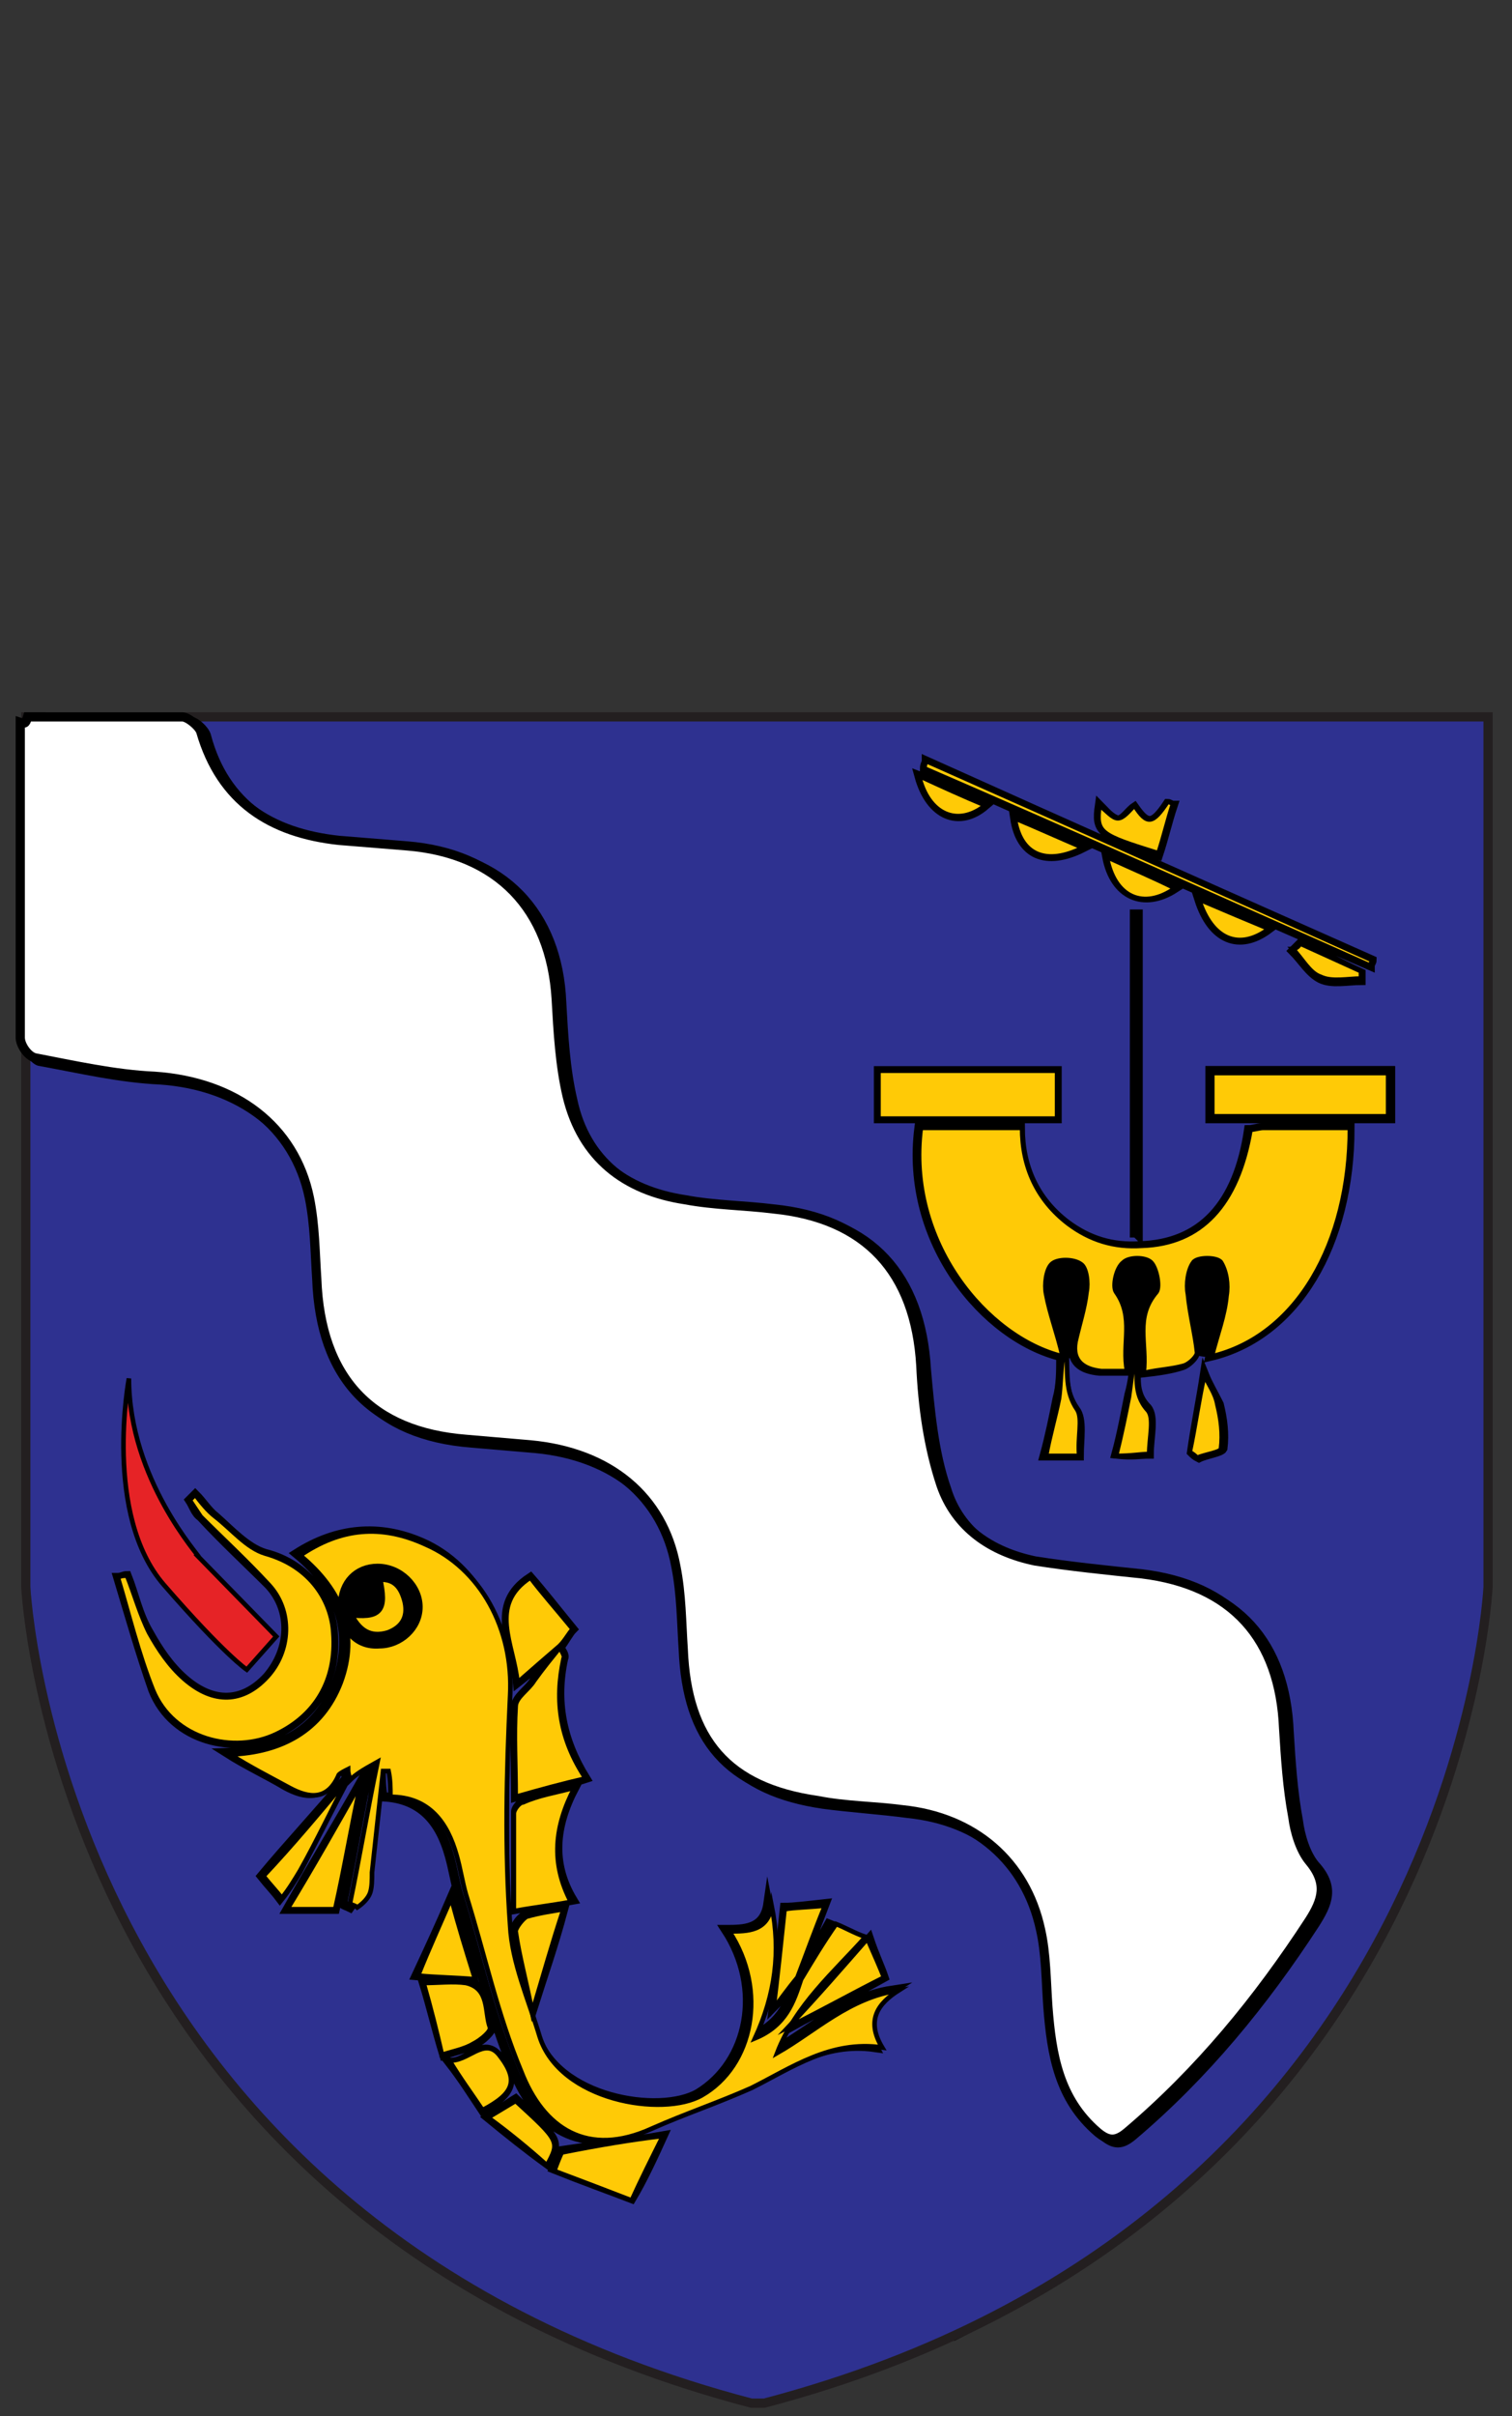 <svg xmlns="http://www.w3.org/2000/svg" xmlns:xlink="http://www.w3.org/1999/xlink" version="1.1" id="Layer_1_xA0_Image_1_" x="0px" y="0px" viewBox="0 0 82.1 131.1" style="enable-background:new 0 0 82.1 131.1;" xml:space="preserve" width="82.1"  height="131.1" ><rect x="0" y="0" width="82.1" height="131.1" fill="#333333" stroke="none"/> <style type="text/css"> .st0{fill:#009036;stroke:#000000;stroke-width:0.5;stroke-miterlimit:10;} .st1{fill:#2E3190;stroke:#231F20;stroke-width:0.5;stroke-miterlimit:10;} .st2{fill:none;stroke:#000000;stroke-width:0.5;stroke-miterlimit:10;} .st3{fill:#FFFFFF;stroke:#000000;stroke-width:0.5;stroke-miterlimit:10;} .st4{fill:#FFCA06;stroke:#000000;stroke-width:0.25;stroke-miterlimit:10;} .st5{fill:#FFCA06;stroke:#000000;stroke-width:0.5;stroke-miterlimit:10;} .st6{stroke:#000000;stroke-width:0.5;stroke-miterlimit:10;} .st7{fill:#E62326;stroke:#000000;stroke-width:0.25;stroke-miterlimit:10;} .st8{stroke:#000000;stroke-width:0.25;stroke-miterlimit:10;} </style> <g> <path class="st0" d="M75,105c-1.3,2.3-1.5,2.6-2.9,4.7c-1,1.5-2.2,3-3.4,4.4"/> <line class="st0" x1="1.4" y1="76.6" x2="1.4" y2="61.5"/> <path class="st0" d="M61.1,121.2c0,0-2.6,1.9-4.5,3c-1.9,1.1-4.9,2.6-4.9,2.6"/> <path class="st1" d="M80.8,38.9v47.2c0,0-1.6,34.4-39.3,44.3h-0.7C3,120.5,1.4,86.1,1.4,86.1V66V38.9H80.8z"/> <path class="st2" d="M30.4,89.4c0.3-0.4,0.5-0.8,0.7-1c-0.9-1.1-1.6-2-2.3-2.8c-2.3,1.5-0.9,3.6-0.7,5.7 C29,90.6,29.7,89.9,30.4,89.4c-0.4,0.6-0.9,1.2-1.4,1.8c-0.3,0.5-1,0.9-1,1.4c-0.1,1.6,0,3.1,0,4.9c1.4-0.4,2.6-0.6,3.8-1 c-1.3-2.1-1.7-4.2-1.2-6.5C30.7,89.8,30.5,89.6,30.4,89.4z M43.3,107.3c0.5-1.4,1-2.7,1.5-4c-0.9,0.1-1.7,0.2-2.2,0.2 c-0.2,1.9-0.4,3.8-0.6,5.4C42.4,108.5,42.8,107.9,43.3,107.3c-0.4,1.2-0.8,2.5-2.5,3.2c1.1-2.4,1.4-4.7,0.9-7.2 c-0.2,1.4-1.3,1.4-2.3,1.4c2.1,3.2,1.3,7.2-1.5,8.9c-2.1,1.2-7.7,0.3-8.8-3.2c-0.6-2-1.5-4-1.6-6c-0.2-4.2-0.1-8.3,0-12.5 c0.1-3.5-1.6-6.9-4.6-8.2c-2.3-1-4.6-0.8-6.8,0.6c2.3,1.9,3.1,4.2,2.2,6.9c-1,2.7-3.1,3.8-6,3.9c1.1,0.7,2.2,1.2,3.2,1.8 c1.1,0.6,2.1,0.7,2.7-0.7c0.1-0.1,0.3-0.2,0.5-0.3c0,0.3,0.1,0.4,0.1,0.6c-1.5,1.8-3.1,3.5-4.6,5.3c0.4,0.5,0.7,0.8,1,1.2 c0.4-0.5,0.7-1,1-1.5c0.9-1.7,1.7-3.3,2.6-5c0.3-0.2,0.7-0.5,1.3-0.9c-0.6,2.9-1,5.3-1.5,7.7c0.1,0.1,0.2,0.1,0.4,0.2 c0.2-0.3,0.6-0.5,0.7-0.8c0.1-0.3,0.1-0.7,0.1-1.1c0.2-1.8,0.4-3.7,0.6-5.5c0.1,0,0.2,0,0.3,0c0,0.4,0,0.9,0.1,1.4 c2.1,0.1,3.1,1.4,3.6,3.2c0.2,0.7,0.3,1.4,0.5,2.1c1,3.2,1.7,6.5,3,9.6c1.2,3,3.6,4.7,7.1,3.1c1.8-0.8,3.7-1.4,5.4-2.2 c2.2-1.1,4.3-2.6,7.1-2.2c-0.8-1.5-0.2-2.4,0.9-3.1c-2.6,0.4-4.4,2.2-6.6,3.4c1-2.6,3-4.4,4.8-6.3c-0.6-0.3-1.1-0.5-1.6-0.7 C44.5,105.3,43.9,106.3,43.3,107.3z M1.5,38.9c-0.1,0.3-0.1,0.4-0.1,0.5c0,5.7-0.1,11.4,0,17.1c0,0.4,0.5,1.1,0.8,1.1 c2.2,0.4,4.3,0.9,6.5,1c4.3,0.3,7.5,2.7,8.4,6.6c0.3,1.4,0.3,2.9,0.4,4.4c0.2,5.3,2.9,8.3,8.1,8.7c1.2,0.1,2.3,0.2,3.5,0.3 c4.2,0.4,7.2,2.8,7.9,6.6c0.3,1.5,0.3,3,0.4,4.5c0.3,5,2.5,7.5,7.3,8.2c1.5,0.2,3.1,0.3,4.6,0.5c3.9,0.4,6.7,2.7,7.5,6.5 c0.3,1.4,0.3,2.8,0.4,4.2c0.2,2.5,0.6,5,2.7,6.8c0.6,0.5,1,0.5,1.6,0c3.9-3.3,7.1-7.2,9.9-11.5c0.7-1.1,1.1-2,0-3.2 c-0.5-0.6-0.8-1.6-0.9-2.4c-0.3-1.6-0.4-3.2-0.5-4.8c-0.2-4.9-2.8-7.8-7.7-8.4c-1.9-0.2-3.9-0.4-5.8-0.7c-2.4-0.4-4.4-1.8-5.1-4.1 c-0.7-2-0.9-4.3-1.1-6.5c-0.3-5.1-3-8.1-8-8.5c-1.6-0.2-3.2-0.2-4.8-0.5c-3.3-0.5-5.7-2.3-6.4-5.6c-0.4-1.7-0.5-3.5-0.6-5.3 c-0.2-4.9-3.2-8-8.1-8.3c-1.2-0.1-2.5-0.1-3.7-0.3c-3.7-0.4-6.5-2.1-7.5-5.9c-0.1-0.3-0.6-0.8-1-0.8C7.1,38.9,4.3,38.9,1.5,38.9z M73.3,61.2c-1.7,0-3.3,0-4.8,0c-0.2,0-0.5,0.1-0.7,0.1c-0.6,4.1-2.6,6.2-5.9,6.3c-1.5,0.1-2.8-0.3-4-1.2c-1.7-1.3-2.5-3.1-2.5-5.2 c-1.9,0-3.7,0-5.5,0c-0.8,6.2,3.6,11.4,7.7,12.4c-0.4-1.3-0.8-2.3-0.9-3.4c-0.1-0.5,0-1.3,0.3-1.6c0.3-0.3,1.2-0.2,1.6,0 c0.3,0.2,0.4,1,0.3,1.5c-0.1,0.9-0.4,1.8-0.6,2.7c-0.2,1.1,0.4,1.5,1.4,1.6c0.4,0,0.8,0,1.4,0c-0.3-1.5,0.4-2.9-0.6-4.3 c-0.2-0.3,0.1-1.3,0.4-1.6c0.3-0.3,1.3-0.2,1.5,0c0.3,0.3,0.5,1.3,0.3,1.6c-1.1,1.3-0.4,2.8-0.7,4.4c0.9-0.1,1.6-0.2,2.2-0.4 c0.3-0.1,0.7-0.5,0.7-0.7c-0.1-1.1-0.4-2.2-0.5-3.2c0-0.6,0-1.3,0.3-1.7c0.2-0.3,1.3-0.3,1.5,0c0.3,0.4,0.4,1.2,0.3,1.8 c-0.2,1-0.5,2-0.8,3.3C70.4,72.5,73.3,67.5,73.3,61.2z M6.9,85.5c-0.2,0-0.3,0.1-0.5,0.1c0.6,2,1.2,4.1,1.9,6.1 c1.1,2.8,4.5,3.5,6.7,2.4c2.1-1,3.3-2.9,3.1-5.5c-0.1-1.7-1.3-3.7-3.7-4.3c-1-0.3-1.9-1.3-2.7-2c-0.4-0.3-0.7-0.8-1.1-1.2 c-0.1,0.1-0.2,0.2-0.3,0.3c0.2,0.3,0.3,0.7,0.6,0.9c1.2,1.3,2.5,2.5,3.7,3.7c1.3,1.4,1.2,3.5-0.1,5c-1.3,1.4-2.9,1.5-4.5,0.1 c-0.8-0.7-1.4-1.6-1.9-2.5C7.5,87.6,7.3,86.5,6.9,85.5z M47.7,58.1c0,0.9,0,1.7,0,2.6c3.3,0,6.5,0,9.7,0c0-0.9,0-1.7,0-2.6 C54.2,58.1,51,58.1,47.7,58.1z M65.7,58.1c0,0.9,0,1.7,0,2.6c3.3,0,6.5,0,9.8,0c0-0.9,0-1.7,0-2.6C72.2,58.1,69,58.1,65.7,58.1z M31.2,97c-1.1,0.3-1.9,0.4-2.7,0.7c-0.2,0.1-0.5,0.4-0.5,0.6c0,1.7,0,3.4,0,5.3c1.1-0.2,2-0.3,3.1-0.5 C29.9,101.1,30.1,99.1,31.2,97z M36,115.9c-1.7,0.3-3.5,0.5-5.5,0.8c-0.1,0.2-0.2,0.7-0.4,1c1.5,0.6,2.9,1.1,4.2,1.6 C34.9,118.3,35.5,117,36,115.9z M23,107.6c0.4,1.3,0.7,2.6,1.1,3.9c0.5-0.2,1.1-0.3,1.7-0.6c0.4-0.2,0.9-0.7,0.9-0.9 c-0.3-0.9,0-2.2-1.3-2.4C24.6,107.5,23.8,107.6,23,107.6z M50.3,41.3c0,0.1-0.1,0.2-0.1,0.4c8.1,3.6,16.1,7.2,24.2,10.7 c0-0.1,0.1-0.2,0.1-0.3C66.4,48.5,58.3,44.9,50.3,41.3z M19.6,96.7c-1.3,2.3-2.7,4.6-4,6.9c0.9,0,1.7,0,2.6,0 C18.7,101.4,19.2,99,19.6,96.7z M30.6,103.6c-0.6,0.1-1.3,0.1-2,0.3c-0.3,0.1-0.7,0.6-0.6,0.8c0.2,1.4,0.6,2.9,0.9,4.4 C29.5,107.2,30.1,105.5,30.6,103.6z M24.5,103c-0.6,1.4-1.2,2.7-1.9,4.2c1.1,0.1,2,0.1,3.1,0.2C25.3,105.8,24.9,104.4,24.5,103z M48,107.3c-0.2-0.6-0.5-1.2-0.8-2.1c-1.4,1.6-2.8,3.1-4.3,4.8C44.7,109,46.4,108.2,48,107.3z M26.2,114.5c1.6-0.9,1.9-1.6,0.9-2.9 c-0.9-1.1-1.7,0.4-2.7,0.3C25.1,112.8,25.6,113.6,26.2,114.5z M62.4,78.9c0-0.9,0.3-2-0.1-2.5c-0.9-0.9-0.5-1.9-0.6-2.9 c-0.1-0.8,0-1.7,0-2.5c-0.1,0.8-0.1,1.7-0.1,2.5c0,0.7-0.1,1.5-0.3,2.2c-0.2,1-0.4,2.1-0.7,3.2C61.5,79,61.9,78.9,62.4,78.9z M59.7,43.7c-0.2,1.4,0,1.6,3.2,2.7c0.3-0.9,0.5-1.8,0.8-2.7c-0.1,0-0.2-0.1-0.3-0.1c-0.8,1.2-1.1,1.2-1.8,0.2 c-0.3,0.2-0.6,0.7-0.9,0.7C60.3,44.4,60,44,59.7,43.7z M58.6,79c0-0.9,0.2-2-0.2-2.5c-0.7-1-0.6-2-0.6-3.1c0-0.9,0-1.7,0-2.6 c-0.2,1-0.1,1.9-0.2,2.9c0,0.7,0,1.5-0.2,2.2c-0.2,1-0.4,2-0.7,3.1C57.5,79,57.9,79,58.6,79z M26.5,114.9c1.1,0.9,2.1,1.7,3.2,2.5 c0.7-1.2,0.7-1.2-1.7-3.5C27.5,114.2,27,114.6,26.5,114.9z M65.4,74.6c-0.2,1.3-0.5,2.8-0.7,4.2c0.1,0.1,0.2,0.2,0.4,0.3 c0.4-0.2,1.2-0.3,1.3-0.5c0.1-0.8,0-1.6-0.2-2.4C65.9,75.6,65.6,75.1,65.4,74.6z M61.6,66.9c0.1,0,0.1,0,0.2,0.1 c0-5.8,0-11.6,0-17.4c-0.1,0-0.1,0-0.2,0C61.6,55.4,61.6,61.1,61.6,66.9z M70.6,51.2c-0.1,0.1-0.3,0.3-0.4,0.4 c0.5,0.5,0.9,1.2,1.5,1.5c0.6,0.3,1.5,0.1,2.2,0.1c0-0.1,0-0.3,0-0.4C72.8,52.3,71.7,51.7,70.6,51.2z M60.1,46.5 c0.4,2.1,2,2.8,3.7,1.7C62.6,47.7,61.4,47.2,60.1,46.5z M65.1,48.8c0.7,2.2,2.2,2.8,3.8,1.6C67.6,49.9,66.5,49.4,65.1,48.8z M58.8,46c-1.4-0.6-2.5-1.1-3.7-1.6C55.4,46.4,56.8,47,58.8,46z M49.9,42.1c0.6,2.2,2.2,2.8,3.6,1.6C52.3,43.1,51.2,42.6,49.9,42.1 z"/> <path class="st3" d="M1.5,38.9c2.9,0,5.7,0,8.4,0c0.3,0,0.9,0.5,1,0.8c1.1,3.8,3.8,5.5,7.5,5.9c1.2,0.1,2.5,0.2,3.7,0.3 c4.9,0.4,7.8,3.4,8.1,8.3c0.1,1.8,0.2,3.6,0.6,5.3c0.8,3.3,3.1,5.1,6.4,5.6c1.6,0.3,3.2,0.3,4.8,0.5c5,0.5,7.7,3.4,8,8.5 c0.1,2.2,0.4,4.4,1.1,6.5c0.8,2.3,2.7,3.6,5.1,4.1c1.9,0.3,3.9,0.5,5.8,0.7c4.9,0.6,7.5,3.5,7.7,8.4c0.1,1.6,0.2,3.2,0.5,4.8 c0.1,0.8,0.4,1.8,0.9,2.4c1,1.2,0.7,2.1,0,3.2c-2.8,4.3-6,8.2-9.9,11.5c-0.6,0.5-1,0.5-1.6,0c-2.1-1.8-2.5-4.2-2.7-6.8 c-0.1-1.4-0.1-2.9-0.4-4.2c-0.8-3.7-3.6-6.1-7.5-6.5c-1.5-0.2-3.1-0.2-4.6-0.5c-4.9-0.7-7.1-3.3-7.3-8.2c-0.1-1.5-0.1-3-0.4-4.5 c-0.7-3.8-3.6-6.2-7.9-6.6c-1.2-0.1-2.3-0.2-3.5-0.3c-5.1-0.4-7.9-3.3-8.1-8.7c-0.1-1.5-0.1-2.9-0.4-4.4c-0.8-3.9-4-6.3-8.4-6.6 c-2.2-0.1-4.4-0.6-6.5-1c-0.4-0.1-0.8-0.7-0.8-1.1c0-5.7,0-11.4,0-17.1C1.4,39.3,1.4,39.2,1.5,38.9z"/> <path class="st4" d="M19,96.6c0-0.2-0.1-0.3-0.1-0.6c-0.2,0.1-0.4,0.2-0.5,0.3c-0.6,1.4-1.6,1.3-2.7,0.7c-1.1-0.6-2.1-1.1-3.2-1.8 c2.8-0.1,5-1.3,6-3.9c1-2.7,0.1-5-2.2-6.9c2.2-1.5,4.4-1.7,6.8-0.6c3,1.3,4.8,4.6,4.6,8.2c-0.2,4.2-0.3,8.3,0,12.5c0.1,2,1,4,1.6,6 c1.1,3.5,6.7,4.4,8.8,3.2c2.8-1.6,3.6-5.7,1.5-8.9c1,0,2.1,0,2.3-1.4c0.5,2.5,0.2,4.8-0.9,7.2c1.7-0.7,2.1-2,2.5-3.2l0,0 c0.6-1,1.2-2,1.9-3c0.5,0.2,1,0.5,1.6,0.7c-1.7,1.9-3.8,3.7-4.8,6.3c2.1-1.2,3.9-3,6.6-3.4c-1.1,0.7-1.8,1.6-0.9,3.1 c-2.8-0.4-4.9,1.1-7.1,2.2c-1.8,0.8-3.6,1.4-5.4,2.2c-3.5,1.6-5.9,0-7.1-3.1c-1.3-3.1-2-6.4-3-9.6c-0.2-0.7-0.3-1.4-0.5-2.1 c-0.5-1.8-1.5-3.2-3.6-3.2c0-0.5,0-0.9-0.1-1.4c-0.1,0-0.2,0-0.3,0c-0.2,1.8-0.4,3.7-0.6,5.5c0,0.4,0,0.8-0.1,1.1 c-0.1,0.3-0.4,0.6-0.7,0.8c-0.1-0.1-0.2-0.1-0.4-0.2c0.5-2.4,0.9-4.8,1.5-7.7C19.6,96.1,19.3,96.3,19,96.6L19,96.6z M18.6,87.1 c0,1.4,0.7,2.2,2,2.2c1.1,0,2.1-0.9,2.1-2c0-1.1-1-2.1-2.2-2.1C19.5,85.1,18.6,85.9,18.6,87.1z"/> <path class="st4" d="M6.9,85.5c0.4,1,0.7,2.1,1.2,3.1c0.5,0.9,1.1,1.8,1.9,2.5c1.6,1.4,3.2,1.3,4.5-0.1c1.3-1.4,1.4-3.6,0.1-5 c-1.2-1.3-2.5-2.5-3.7-3.7c-0.2-0.3-0.4-0.6-0.6-0.9c0.1-0.1,0.2-0.2,0.3-0.3c0.3,0.4,0.7,0.9,1.1,1.2c0.9,0.7,1.7,1.7,2.7,2 c2.5,0.7,3.6,2.6,3.7,4.3c0.2,2.6-1,4.5-3.1,5.5c-2.3,1.1-5.6,0.3-6.7-2.4c-0.8-2-1.3-4.1-1.9-6.1C6.6,85.5,6.7,85.5,6.9,85.5z"/> <path class="st4" d="M47.7,58.1c3.3,0,6.5,0,9.7,0c0,0.9,0,1.7,0,2.6c-3.2,0-6.4,0-9.7,0C47.7,59.8,47.7,59,47.7,58.1z"/> <path class="st5" d="M65.7,58.1c3.3,0,6.5,0,9.8,0c0,0.9,0,1.7,0,2.6c-3.2,0-6.5,0-9.8,0C65.7,59.8,65.7,59,65.7,58.1z"/> <path class="st4" d="M30.4,89.4c0.1,0.2,0.3,0.5,0.2,0.6c-0.5,2.3-0.2,4.4,1.2,6.5c-1.3,0.3-2.4,0.6-3.8,1c0-1.8-0.1-3.3,0-4.9 c0-0.5,0.7-0.9,1-1.4C29.5,90.5,30,89.9,30.4,89.4L30.4,89.4z"/> <path class="st4" d="M31.2,97c-1.1,2.1-1.3,4.1-0.2,6.2c-1.1,0.2-2,0.3-3.1,0.5c0-1.9,0-3.6,0-5.3c0-0.2,0.3-0.6,0.5-0.6 C29.3,97.4,30.1,97.3,31.2,97z"/> <path class="st4" d="M30.4,89.3c-0.7,0.6-1.5,1.3-2.3,2c-0.2-2.1-1.6-4.2,0.7-5.7c0.6,0.8,1.4,1.7,2.3,2.8 C30.9,88.6,30.7,89,30.4,89.3C30.4,89.4,30.4,89.3,30.4,89.3z"/> <path class="st4" d="M36,115.9c-0.6,1.2-1.2,2.4-1.7,3.5c-1.3-0.5-2.6-1-4.2-1.6c0.1-0.3,0.3-0.8,0.4-1 C32.5,116.4,34.3,116.1,36,115.9z"/> <path class="st4" d="M23,107.6c0.8,0,1.6-0.1,2.3,0c1.3,0.3,1,1.6,1.3,2.4c0.1,0.2-0.5,0.7-0.9,0.9c-0.5,0.3-1.1,0.4-1.7,0.6 C23.7,110.2,23.4,109,23,107.6z"/> <path class="st4" d="M50.3,41.3c8.1,3.6,16.2,7.2,24.2,10.8c0,0.1-0.1,0.2-0.1,0.3c-8.1-3.6-16.1-7.2-24.2-10.7 C50.2,41.6,50.2,41.5,50.3,41.3z"/> <path class="st4" d="M19.6,96.7c-0.5,2.3-0.9,4.7-1.4,6.9c-0.9,0-1.7,0-2.6,0C17,101.3,18.3,99,19.6,96.7z"/> <path class="st4" d="M30.6,103.6c-0.6,1.8-1.1,3.6-1.7,5.6c-0.3-1.6-0.7-3-0.9-4.4c0-0.2,0.4-0.7,0.6-0.8 C29.3,103.8,30,103.7,30.6,103.6z"/> <path class="st4" d="M43.3,107.3c-0.5,0.6-1,1.3-1.3,1.7c0.2-1.6,0.4-3.5,0.6-5.4c0.5-0.1,1.3-0.1,2.2-0.2 C44.3,104.6,43.8,106,43.3,107.3C43.3,107.3,43.3,107.3,43.3,107.3z"/> <path class="st4" d="M24.5,103c0.4,1.5,0.8,2.8,1.3,4.4c-1.1-0.1-2.1-0.1-3.1-0.2C23.3,105.7,23.9,104.4,24.5,103z"/> <path class="st4" d="M18.9,96.5c-0.9,1.7-1.7,3.4-2.6,5c-0.3,0.5-0.6,1-1,1.5c-0.3-0.4-0.6-0.7-1-1.2 C15.9,100.1,17.4,98.3,18.9,96.5C19,96.6,18.9,96.5,18.9,96.5z"/> <path class="st4" d="M48,107.3c-1.6,0.8-3.2,1.7-5.2,2.7c1.6-1.7,2.9-3.2,4.3-4.8C47.5,106.1,47.8,106.8,48,107.3z"/> <path class="st4" d="M26.2,114.5c-0.6-0.9-1.2-1.7-1.8-2.7c1,0.1,1.9-1.3,2.7-0.3C28.2,112.9,27.9,113.6,26.2,114.5z"/> <path class="st4" d="M62.4,78.9c-0.5,0-0.9,0.1-1.8,0.1c0.3-1.2,0.5-2.2,0.7-3.2c0.1-0.7,0.2-1.5,0.3-2.2c0-0.8,0-1.7,0.1-2.5 c0,0.8,0,1.7,0,2.5c0.1,1-0.2,2,0.6,2.9C62.7,76.9,62.4,78,62.4,78.9z"/> <path class="st4" d="M59.7,43.7c0.4,0.3,0.7,0.7,1,0.7c0.3,0,0.6-0.4,0.9-0.7c0.7,1.1,1,1,1.8-0.2c0.1,0,0.2,0.1,0.3,0.1 c-0.3,0.9-0.5,1.8-0.8,2.7C59.7,45.3,59.5,45.2,59.7,43.7z"/> <path class="st4" d="M58.6,79c-0.6,0-1,0-1.8,0c0.2-1.1,0.5-2.1,0.7-3.1c0.1-0.7,0.1-1.5,0.2-2.2c0-1,0-1.9,0.2-2.9 c0,0.9,0,1.7,0,2.6c0.1,1-0.1,2.1,0.6,3.1C58.8,77,58.5,78,58.6,79z"/> <path class="st4" d="M26.5,114.9c0.5-0.3,1-0.6,1.5-0.9c2.4,2.2,2.4,2.2,1.7,3.5C28.7,116.6,27.6,115.7,26.5,114.9z"/> <path class="st4" d="M65.4,74.6c0.2,0.5,0.6,1,0.7,1.6c0.2,0.8,0.3,1.6,0.2,2.4c0,0.2-0.8,0.3-1.3,0.5c-0.1-0.1-0.2-0.2-0.4-0.3 C64.9,77.4,65.1,75.9,65.4,74.6z"/> <path class="st4" d="M61.6,66.9c0-5.8,0-11.5,0-17.3c0.1,0,0.1,0,0.2,0c0,5.8,0,11.6,0,17.4C61.7,66.9,61.6,66.9,61.6,66.9z"/> <path class="st4" d="M70.6,51.2c1.1,0.5,2.2,1,3.3,1.5c0,0.1,0,0.3,0,0.4c-0.7,0-1.6,0.2-2.2-0.1c-0.6-0.2-1-1-1.5-1.5 C70.3,51.5,70.5,51.4,70.6,51.2z"/> <path class="st4" d="M60.1,46.5c1.3,0.6,2.5,1.1,3.7,1.7C62.1,49.4,60.5,48.7,60.1,46.5z"/> <path class="st4" d="M65.1,48.8c1.4,0.6,2.6,1.1,3.8,1.6C67.3,51.6,65.8,51,65.1,48.8z"/> <path class="st4" d="M58.8,46c-2,1-3.4,0.4-3.7-1.6C56.3,44.9,57.4,45.4,58.8,46z"/> <path class="st4" d="M49.9,42.1c1.3,0.6,2.4,1.1,3.6,1.6C52,44.9,50.4,44.2,49.9,42.1z"/> <path class="st6" d="M18.6,87.1c0-1.2,0.8-2,1.9-2c1.2,0,2.2,1,2.2,2.1c0,1.1-1,2-2.1,2C19.4,89.3,18.6,88.4,18.6,87.1z M18.9,87.5 c0.5,1.1,1.2,1.6,2.2,1.2c0.8-0.3,1.2-0.9,1-1.8c-0.2-0.8-0.6-1.4-1.6-1.3C20.9,87.4,20.6,87.7,18.9,87.5z"/> <path class="st5" d="M18.9,87.5c1.7,0.2,2-0.1,1.6-1.9c1-0.1,1.4,0.5,1.6,1.3c0.2,0.9-0.2,1.5-1,1.8C20.1,89,19.4,88.6,18.9,87.5z"/> <path class="st7" d="M7,74.8c0,0-1.4,7.4,1.9,11.2s4.5,4.6,4.5,4.6l1.6-1.8l-4.2-4.3C10.9,84.5,7,80.3,7,74.8z"/> <ellipse class="st8" cx="57.8" cy="70.7" rx="1.9" ry="2.9"/> <ellipse class="st8" cx="61.7" cy="71.1" rx="1.9" ry="3.2"/> <ellipse class="st8" cx="65.5" cy="70.7" rx="1.9" ry="2.8"/> <path class="st4" d="M73.3,61.2c0,6.3-2.9,11.3-7.5,12.4c0.3-1.2,0.7-2.2,0.8-3.3c0.1-0.6,0-1.3-0.3-1.8c-0.2-0.3-1.3-0.3-1.5,0 c-0.3,0.4-0.4,1.2-0.3,1.7c0.1,1.1,0.4,2.2,0.5,3.2c0,0.2-0.4,0.6-0.7,0.7c-0.7,0.2-1.3,0.2-2.2,0.4c0.2-1.6-0.5-3,0.7-4.4 c0.2-0.3,0-1.3-0.3-1.6c-0.3-0.3-1.2-0.3-1.5,0c-0.4,0.3-0.6,1.3-0.4,1.6c1,1.4,0.3,2.8,0.6,4.3c-0.6,0-1,0-1.4,0 c-0.9-0.1-1.6-0.5-1.4-1.6c0.2-0.9,0.5-1.8,0.6-2.7c0.1-0.5,0-1.3-0.3-1.5c-0.4-0.3-1.3-0.3-1.6,0c-0.3,0.3-0.4,1.1-0.3,1.6 c0.2,1.1,0.6,2.1,0.9,3.4c-4.1-1-8.5-6.2-7.7-12.4c1.8,0,3.6,0,5.5,0c0,2.1,0.8,3.9,2.5,5.2c1.2,0.9,2.5,1.3,4,1.2 c3.2-0.1,5.2-2.2,5.9-6.3c0.2,0,0.5-0.1,0.7-0.1C70,61.2,71.6,61.2,73.3,61.2z"/> </g> </svg>